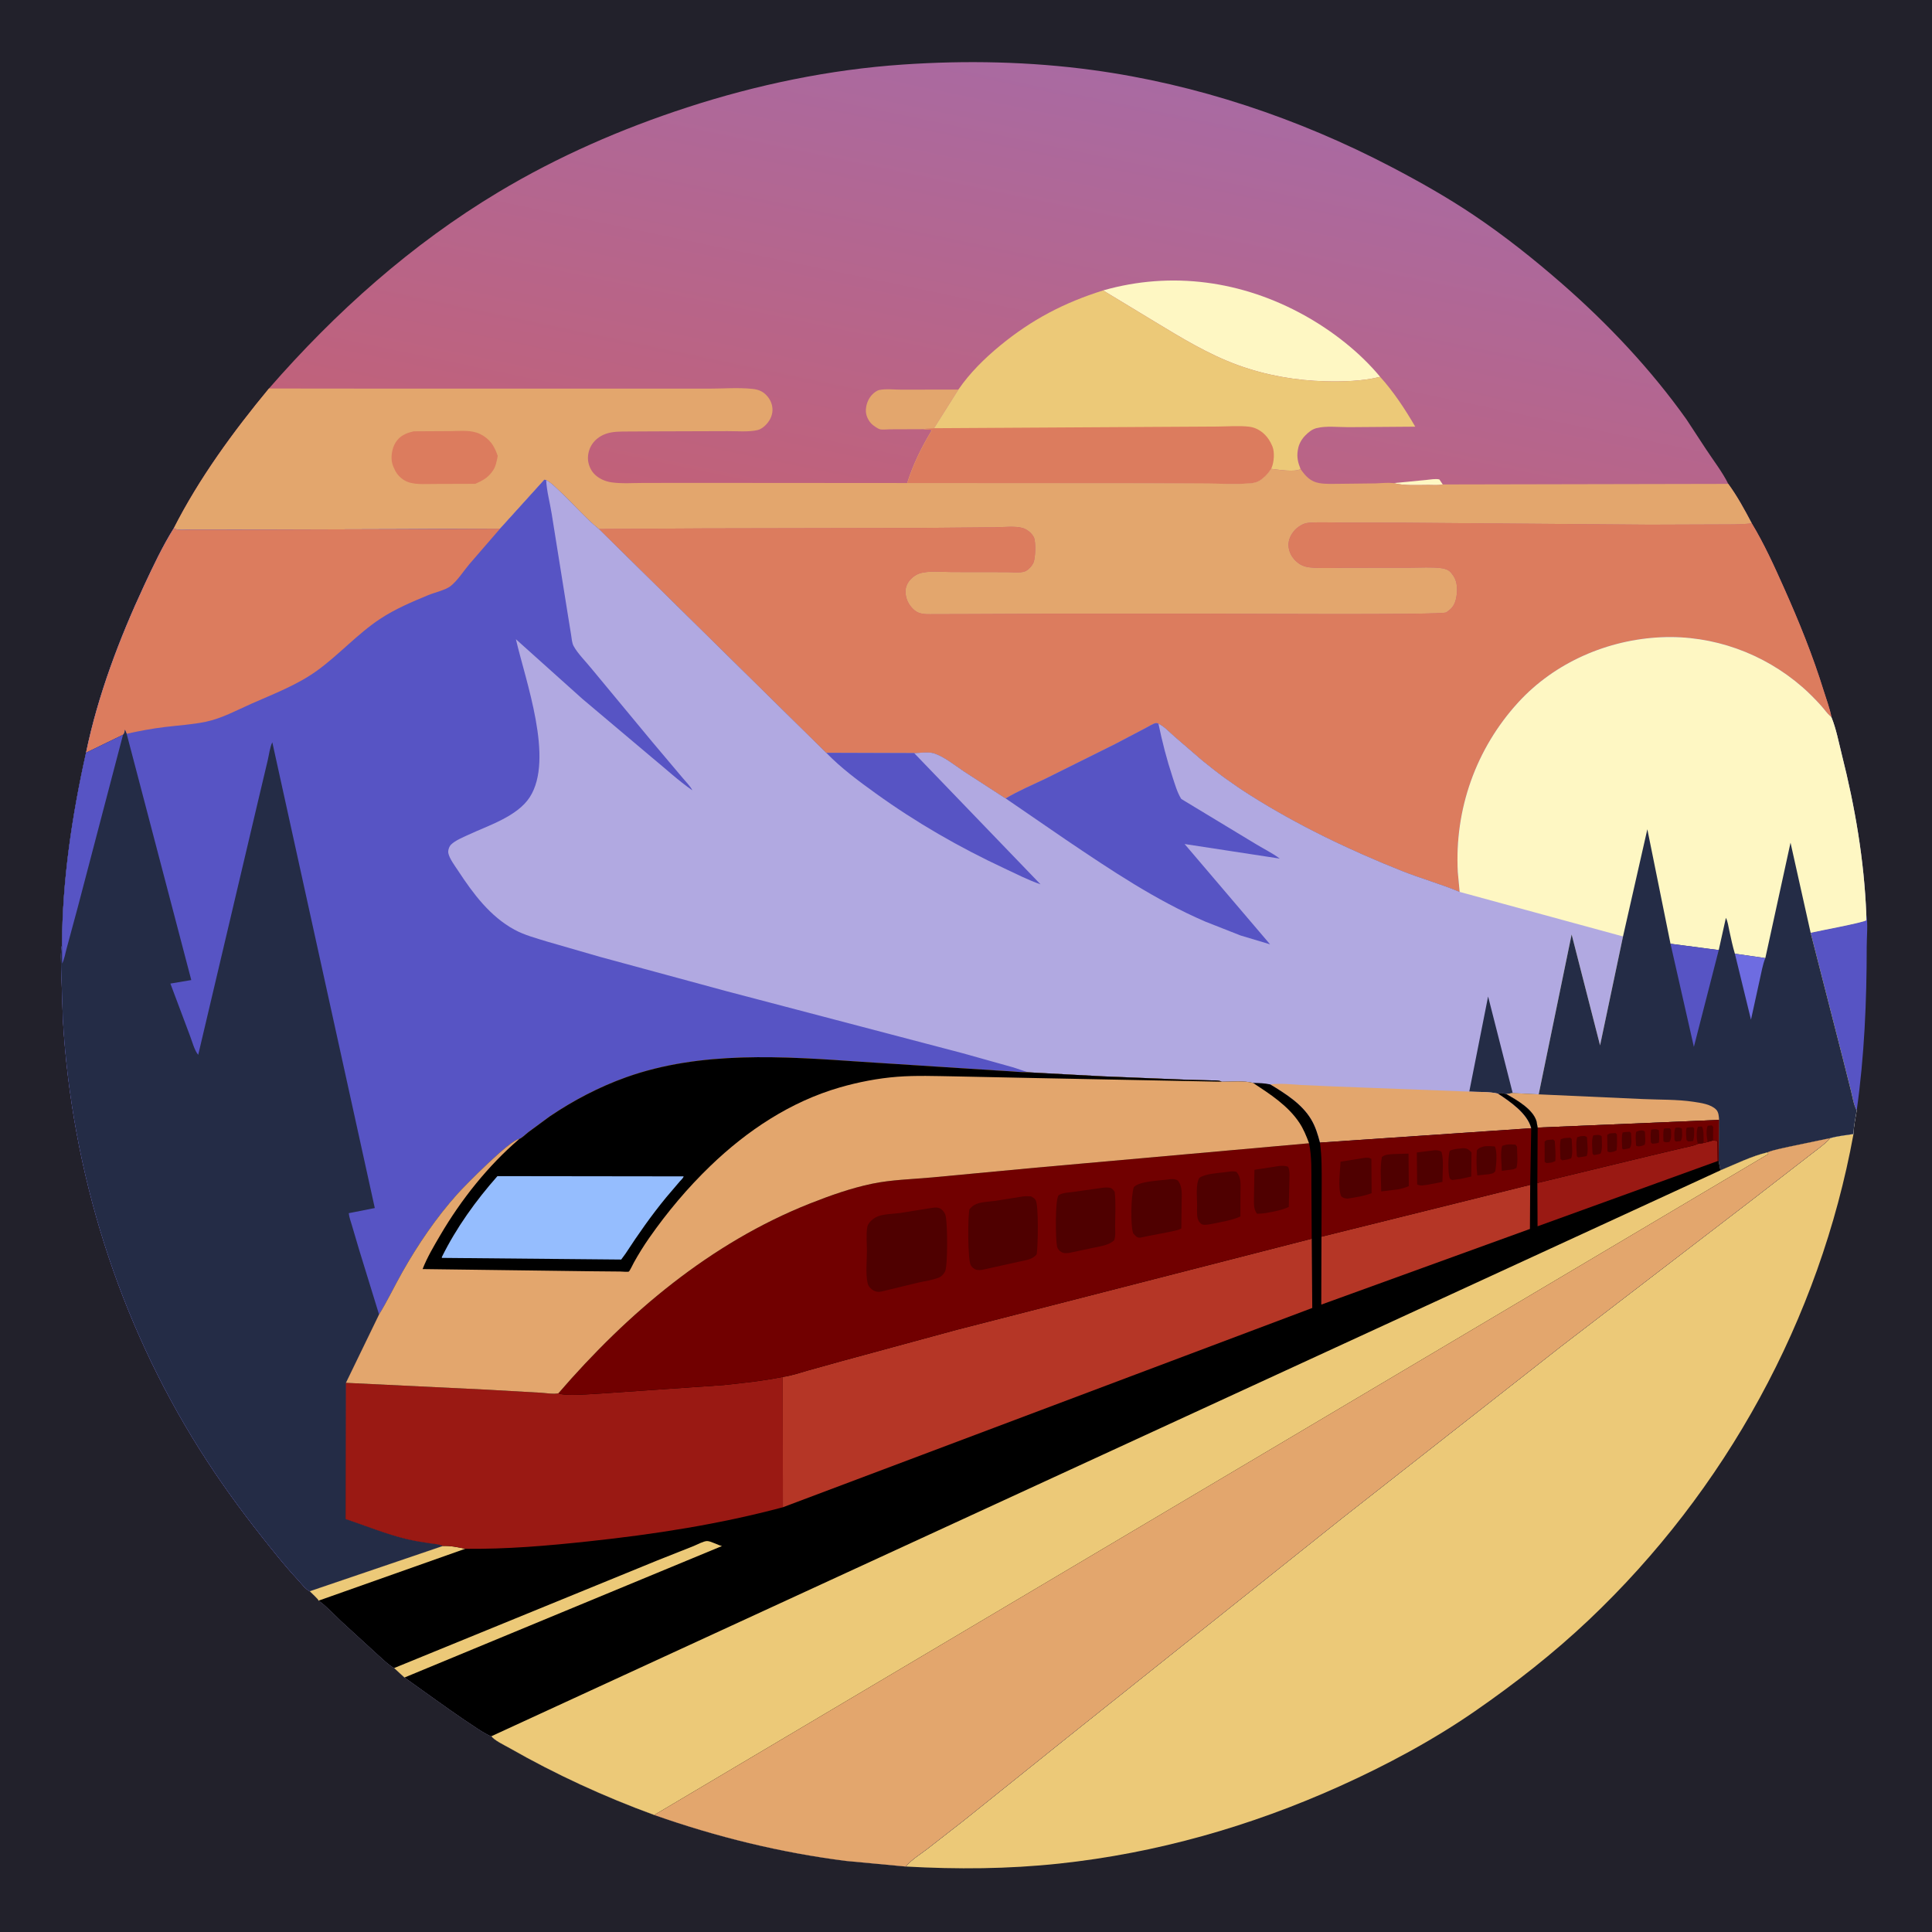 <svg version="1.1" xmlns="http://www.w3.org/2000/svg" style="display: block;" viewBox="0 0 2048 2048" width="1024" height="1024">
<defs>
	<linearGradient id="Gradient1" gradientUnits="userSpaceOnUse" x1="1031.51" y1="589.087" x2="1139.7" y2="69.65">
		<stop class="stop0" offset="0" stop-opacity="1" stop-color="rgb(193,97,121)"/>
		<stop class="stop1" offset="1" stop-opacity="1" stop-color="rgb(169,106,162)"/>
	</linearGradient>
</defs>
<path transform="translate(0,0)" fill="rgb(34,33,43)" d="M -0 -0 L 2048 0 L 2048 2048 L -0 2048 L -0 -0 z"/>
<path transform="translate(0,0)" fill="rgb(87,84,196)" d="M 1978.36 969.193 C 1980.28 979.549 1978.78 992.744 1978.79 1003.44 C 1978.82 1061.34 1976.3 1119.83 1968.17 1177.21 C 1965.02 1171.1 1963.84 1163.41 1962.21 1156.74 L 1953.51 1122.2 L 1919.34 988.759 C 1926.75 986.987 1975.76 977.911 1978.41 975.5 L 1978.36 969.193 z"/>
<path transform="translate(0,0)" fill="rgb(236,201,120)" d="M 1940.17 1206.45 C 1948.1 1204.22 1956.65 1203.36 1964.79 1202.09 C 1928.97 1398.45 1829.06 1580.12 1684.16 1717.24 C 1646.72 1752.68 1605.85 1784.65 1563.47 1813.96 C 1518.82 1844.85 1469.37 1871.31 1419.9 1893.57 C 1325.5 1936.04 1225.94 1964.44 1122.86 1975.47 C 1068.53 1981.28 1014.6 1981.65 960.083 1978.6 L 960.736 1977.97 C 966.762 1970.92 975.297 1965.82 982.67 1960.16 L 1021.5 1929.93 L 1130.43 1842.55 L 1421.94 1609.96 L 1654.13 1427.77 L 1856.61 1272.4 L 1916.37 1226.15 C 1924.34 1219.79 1933.22 1213.93 1940.17 1206.45 z"/>
<path transform="translate(0,0)" fill="url(#Gradient1)" d="M 285.092 411.833 C 355.639 330.881 436.093 258.964 528.41 203.613 C 591.407 165.842 658.549 136.608 728.303 113.878 C 802.131 89.821 879.466 73.713 957 68.426 C 1024.15 63.847 1091.87 65.202 1158.62 74.294 C 1268.56 89.27 1376.53 125.534 1474.74 176.891 C 1504.68 192.549 1533.99 209.087 1562.06 227.931 C 1594.77 249.897 1626.31 274.974 1655.98 300.905 C 1704.69 343.476 1750.14 391.706 1787.68 444.5 L 1808.38 476.078 C 1816.09 487.834 1825.86 500.391 1832.03 512.931 C 1841.45 525.762 1849.53 540.615 1856.93 554.714 C 1870.09 576.513 1880.65 599.834 1891.02 623.05 C 1906.89 658.571 1921.61 694.808 1933.11 732 C 1935.96 741.231 1939.67 750.823 1941.43 760.302 L 1940.06 759.113 C 1936.52 755.978 1933.78 751.83 1930.62 748.311 C 1924.38 741.361 1917.48 734.36 1910.43 728.23 C 1869.37 692.506 1815.86 673.184 1761.41 675.515 C 1704.45 677.954 1648.37 702.106 1609.62 744.366 C 1564.59 793.453 1541.78 857.876 1545.35 924.5 L 1547.32 945.457 C 1527.54 937.087 1506.41 931.264 1486.37 923.299 C 1431.05 901.316 1375.5 874.72 1325.17 842.845 C 1307.54 831.682 1290.93 819.637 1274.83 806.39 L 1245.12 780.805 C 1239.97 776.285 1234.15 769.94 1227.98 767.074 C 1227.11 766.883 1226.26 766.4 1225.38 766.5 C 1222.73 766.803 1217.27 770.276 1214.84 771.524 L 1182 788.763 L 1108.78 825.177 C 1094.68 831.982 1079.46 838.306 1066.08 846.388 L 1021.56 817.535 C 1012.31 811.279 1000.77 801.985 990.086 798.54 C 984.633 796.782 974.915 798.133 969.006 798.283 L 875.886 797.988 L 634.964 560.777 C 620.34 549.023 607.32 533.493 593.416 520.687 C 588.961 516.584 584.423 511.593 578.957 508.909 L 577.051 508.529 L 530.106 560.397 L 425.541 560.944 L 252.5 561.464 L 202.208 561.411 C 197.043 561.414 188.518 562.65 184.205 559.983 C 210.946 507.249 247.45 457.292 285.092 411.833 z"/>
<path transform="translate(0,0)" fill="rgb(254,247,195)" d="M 1477.34 512.088 L 1511.46 508.807 C 1515.81 508.425 1521.55 507.214 1525.8 508.218 L 1529.37 513.535 C 1524.75 514.635 1519.07 514.067 1514.32 514.072 C 1503.15 514.085 1488.09 515.069 1477.34 512.088 z"/>
<path transform="translate(0,0)" fill="rgb(227,166,109)" d="M 978.687 454.952 L 943.547 455.074 C 940.69 455.061 935.159 455.739 932.616 455.01 C 930.349 454.359 926.268 451.438 924.5 449.865 C 920.939 446.695 918.168 441.252 917.897 436.5 C 917.519 429.856 920.161 422.549 924.958 417.878 C 926.893 415.994 929.541 413.951 932.234 413.382 C 938.971 411.959 948.564 413.075 955.594 413.054 L 1015.95 412.958 L 990.109 453.92 C 986.332 454.165 982.387 454.169 978.687 454.952 z"/>
<path transform="translate(0,0)" fill="rgb(254,247,195)" d="M 1169.36 307.87 C 1241.94 287.099 1316.82 297.731 1382.61 334.227 C 1412.17 350.619 1441.39 373.297 1463 399.456 L 1461.42 399.843 C 1443.52 404.084 1423.54 404.618 1405.2 404.188 C 1373.73 403.45 1341.6 397.776 1312 386.951 C 1280.6 375.469 1252.46 358.193 1224 340.963 L 1169.36 307.87 z"/>
<path transform="translate(0,0)" fill="rgb(236,201,120)" d="M 1015.95 412.958 C 1027.94 395.397 1043.75 379.842 1060.12 366.379 C 1093.75 338.716 1128.05 320.839 1169.36 307.87 L 1224 340.963 C 1252.46 358.193 1280.6 375.469 1312 386.951 C 1341.6 397.776 1373.73 403.45 1405.2 404.188 C 1423.54 404.618 1443.52 404.084 1461.42 399.843 L 1463 399.456 C 1477.21 415.158 1489.6 433.98 1500.21 452.287 L 1429.59 452.825 C 1419.4 452.885 1405.35 451.227 1395.53 453.84 C 1390.8 455.098 1387.11 458.081 1383.74 461.522 C 1379.78 465.568 1376.96 470.419 1375.96 476 L 1375.69 477.483 C 1374.49 484.642 1375.97 490.531 1378.63 497.138 C 1372.84 500.87 1354.55 497.747 1347.43 496.982 C 1344.76 501.104 1342.39 504.091 1338.5 507.16 L 1337.51 507.96 C 1333.52 511.093 1329.54 512.072 1324.53 512.444 C 1310.09 513.516 1295.09 512.677 1280.6 512.598 L 1200.87 512.184 L 961.685 512.035 C 967.943 492.334 976.751 474.211 987.5 456.579 L 986.723 455.5 L 978.687 454.952 C 982.387 454.169 986.332 454.165 990.109 453.92 L 1015.95 412.958 z"/>
<path transform="translate(0,0)" fill="rgb(220,124,94)" d="M 990.109 453.92 L 1224.11 452.541 L 1290.17 452.163 C 1301.19 452.103 1313.32 451.048 1324.23 452.33 C 1330.4 453.055 1336.15 456.154 1340.55 460.5 C 1343.96 463.859 1346.38 467.632 1348.26 471.985 L 1348.8 473.179 C 1351.36 479.398 1350.54 489.721 1347.99 495.819 L 1347.43 496.982 C 1344.76 501.104 1342.39 504.091 1338.5 507.16 L 1337.51 507.96 C 1333.52 511.093 1329.54 512.072 1324.53 512.444 C 1310.09 513.516 1295.09 512.677 1280.6 512.598 L 1200.87 512.184 L 961.685 512.035 C 967.943 492.334 976.751 474.211 987.5 456.579 L 986.723 455.5 L 978.687 454.952 C 982.387 454.169 986.332 454.165 990.109 453.92 z"/>
<path transform="translate(0,0)" fill="rgb(227,166,109)" d="M 285.092 411.833 L 420.102 411.965 L 655.343 411.972 L 751.678 411.97 C 766.53 411.965 782.789 410.668 797.512 412.213 C 803.133 412.802 807.859 414.379 811.957 418.471 C 816.428 422.935 819.033 428.672 818.867 435.005 C 818.697 441.472 815.223 447.398 810.5 451.642 C 808.565 453.381 805.76 455.28 803.209 455.869 C 793.434 458.127 781.359 456.983 771.314 457.025 L 693.391 457.267 L 664.904 457.417 C 657.639 457.476 649.624 457.352 642.668 459.731 C 631.674 463.49 624.13 472.243 623.276 484.006 C 622.815 490.349 625.371 497.589 629.768 502.232 C 634.595 507.328 641.502 510.367 648.371 511.332 C 659.282 512.865 671.419 511.931 682.474 511.933 L 746.599 511.883 L 961.685 512.035 L 1200.87 512.184 L 1280.6 512.598 C 1295.09 512.677 1310.09 513.516 1324.53 512.444 C 1329.54 512.072 1333.52 511.093 1337.51 507.96 L 1338.5 507.16 C 1342.39 504.091 1344.76 501.104 1347.43 496.982 C 1354.55 497.747 1372.84 500.87 1378.63 497.138 C 1383.88 504.743 1389.06 510.504 1398.64 512.134 C 1405.95 513.377 1413.97 512.837 1421.38 512.841 L 1458.02 512.419 C 1464.39 512.191 1471 511.432 1477.34 512.088 C 1488.09 515.069 1503.15 514.085 1514.32 514.072 C 1519.07 514.067 1524.75 514.635 1529.37 513.535 L 1832.03 512.931 C 1841.45 525.762 1849.53 540.615 1856.93 554.714 C 1844.75 556.317 1831.71 555.788 1819.41 555.946 L 1748.54 556.195 L 1490.69 554.132 L 1423.43 553.985 C 1411.66 553.961 1399.36 553.259 1387.64 554.147 C 1383.72 554.444 1380.73 555.643 1377.5 557.808 L 1376.49 558.479 C 1371.46 561.926 1367.01 568.428 1366.09 574.5 C 1365.19 580.408 1367.04 586.677 1370.66 591.374 C 1375.3 597.391 1381.01 600.732 1388.61 601.474 C 1401.21 602.707 1414.54 601.883 1427.22 601.837 L 1495.92 601.76 C 1506.26 601.77 1517.49 600.956 1527.72 602.251 C 1531.48 602.728 1535.51 603.948 1537.94 606.869 C 1540.28 609.666 1541.99 611.989 1543.1 615.5 L 1543.43 616.478 C 1545.47 623.267 1544.55 635.286 1541.01 641.367 C 1539.15 644.549 1537.36 646.024 1534.5 648.134 L 1533.23 649.149 C 1528.14 652.107 1309.92 650.536 1280.99 650.574 L 1107.18 650.621 L 1018.76 650.999 L 990.389 651.043 C 984.917 651.043 978.911 651.507 973.71 649.47 C 968.356 647.373 963.519 641.283 961.536 636.014 C 959.617 630.915 959.092 624.85 961.407 619.782 C 963.777 614.593 969.087 609.802 974.5 607.971 C 984.212 604.686 998.65 606.374 1009.05 606.386 L 1067.34 606.468 C 1072.6 606.469 1081.59 607.558 1086.35 605.724 C 1089.96 604.334 1093.81 600.098 1095.41 596.661 C 1097.73 591.68 1098.13 574.648 1096.06 569.871 C 1094.11 565.371 1088.62 560.966 1083.92 559.661 C 1075.8 557.41 1063.41 558.929 1054.88 558.941 L 972.633 559.689 L 745.87 560.132 L 634.964 560.777 C 620.34 549.023 607.32 533.493 593.416 520.687 C 588.961 516.584 584.423 511.593 578.957 508.909 L 577.051 508.529 L 530.106 560.397 L 425.541 560.944 L 252.5 561.464 L 202.208 561.411 C 197.043 561.414 188.518 562.65 184.205 559.983 C 210.946 507.249 247.45 457.292 285.092 411.833 z"/>
<path transform="translate(0,0)" fill="rgb(220,124,94)" d="M 438.644 457.209 L 477.246 456.992 C 487.724 456.975 499.342 455.385 508.982 460.122 C 519.325 465.205 524.103 472.739 527.613 483.328 C 526.573 488.859 525.557 494.763 522.15 499.4 L 521.5 500.26 C 516.708 506.846 511.039 509.665 503.792 512.876 L 461.09 513.014 C 452.435 512.976 442.203 513.892 433.857 511.439 C 427.878 509.682 422.07 504.907 419.181 499.392 L 418.651 498.33 C 417.515 496.097 416.519 493.855 415.849 491.43 C 414.006 484.762 415.525 475.44 419.082 469.5 C 423.658 461.858 430.354 459.136 438.644 457.209 z"/>
<path transform="translate(0,0)" fill="rgb(220,124,94)" d="M 1856.93 554.714 C 1870.09 576.513 1880.65 599.834 1891.02 623.05 C 1906.89 658.571 1921.61 694.808 1933.11 732 C 1935.96 741.231 1939.67 750.823 1941.43 760.302 L 1940.06 759.113 C 1936.52 755.978 1933.78 751.83 1930.62 748.311 C 1924.38 741.361 1917.48 734.36 1910.43 728.23 C 1869.37 692.506 1815.86 673.184 1761.41 675.515 C 1704.45 677.954 1648.37 702.106 1609.62 744.366 C 1564.59 793.453 1541.78 857.876 1545.35 924.5 L 1547.32 945.457 C 1527.54 937.087 1506.41 931.264 1486.37 923.299 C 1431.05 901.316 1375.5 874.72 1325.17 842.845 C 1307.54 831.682 1290.93 819.637 1274.83 806.39 L 1245.12 780.805 C 1239.97 776.285 1234.15 769.94 1227.98 767.074 C 1227.11 766.883 1226.26 766.4 1225.38 766.5 C 1222.73 766.803 1217.27 770.276 1214.84 771.524 L 1182 788.763 L 1108.78 825.177 C 1094.68 831.982 1079.46 838.306 1066.08 846.388 L 1021.56 817.535 C 1012.31 811.279 1000.77 801.985 990.086 798.54 C 984.633 796.782 974.915 798.133 969.006 798.283 L 875.886 797.988 L 634.964 560.777 L 745.87 560.132 L 972.633 559.689 L 1054.88 558.941 C 1063.41 558.929 1075.8 557.41 1083.92 559.661 C 1088.62 560.966 1094.11 565.371 1096.06 569.871 C 1098.13 574.648 1097.73 591.68 1095.41 596.661 C 1093.81 600.098 1089.96 604.334 1086.35 605.724 C 1081.59 607.558 1072.6 606.469 1067.34 606.468 L 1009.05 606.386 C 998.65 606.374 984.212 604.686 974.5 607.971 C 969.087 609.802 963.777 614.593 961.407 619.782 C 959.092 624.85 959.617 630.915 961.536 636.014 C 963.519 641.283 968.356 647.373 973.71 649.47 C 978.911 651.507 984.917 651.043 990.389 651.043 L 1018.76 650.999 L 1107.18 650.621 L 1280.99 650.574 C 1309.92 650.536 1528.14 652.107 1533.23 649.149 L 1534.5 648.134 C 1537.36 646.024 1539.15 644.549 1541.01 641.367 C 1544.55 635.286 1545.47 623.267 1543.43 616.478 L 1543.1 615.5 C 1541.99 611.989 1540.28 609.666 1537.94 606.869 C 1535.51 603.948 1531.48 602.728 1527.72 602.251 C 1517.49 600.956 1506.26 601.77 1495.92 601.76 L 1427.22 601.837 C 1414.54 601.883 1401.21 602.707 1388.61 601.474 C 1381.01 600.732 1375.3 597.391 1370.66 591.374 C 1367.04 586.677 1365.19 580.408 1366.09 574.5 C 1367.01 568.428 1371.46 561.926 1376.49 558.479 L 1377.5 557.808 C 1380.73 555.643 1383.72 554.444 1387.64 554.147 C 1399.36 553.259 1411.66 553.961 1423.43 553.985 L 1490.69 554.132 L 1748.54 556.195 L 1819.41 555.946 C 1831.71 555.788 1844.75 556.317 1856.93 554.714 z"/>
<path transform="translate(0,0)" fill="rgb(177,169,225)" d="M 530.106 560.397 L 577.051 508.529 L 578.957 508.909 C 584.423 511.593 588.961 516.584 593.416 520.687 C 607.32 533.493 620.34 549.023 634.964 560.777 L 875.886 797.988 L 969.006 798.283 C 974.915 798.133 984.633 796.782 990.086 798.54 C 1000.77 801.985 1012.31 811.279 1021.56 817.535 L 1066.08 846.388 C 1079.46 838.306 1094.68 831.982 1108.78 825.177 L 1182 788.763 L 1214.84 771.524 C 1217.27 770.276 1222.73 766.803 1225.38 766.5 C 1226.26 766.4 1227.11 766.883 1227.98 767.074 C 1234.15 769.94 1239.97 776.285 1245.12 780.805 L 1274.83 806.39 C 1290.93 819.637 1307.54 831.682 1325.17 842.845 C 1375.5 874.72 1431.05 901.316 1486.37 923.299 C 1506.41 931.264 1527.54 937.087 1547.32 945.457 L 1545.35 924.5 C 1541.78 857.876 1564.59 793.453 1609.62 744.366 C 1648.37 702.106 1704.45 677.954 1761.41 675.515 C 1815.86 673.184 1869.37 692.506 1910.43 728.23 C 1917.48 734.36 1924.38 741.361 1930.62 748.311 C 1933.78 751.83 1936.52 755.978 1940.06 759.113 L 1941.43 760.302 C 1946.51 772.762 1949.1 786.845 1952.39 799.917 C 1966.46 855.69 1976.04 911.663 1978.36 969.193 L 1978.41 975.5 C 1975.76 977.911 1926.75 986.987 1919.34 988.759 L 1953.51 1122.2 L 1962.21 1156.74 C 1963.84 1163.41 1965.02 1171.1 1968.17 1177.21 C 1966.9 1185.26 1964.93 1193.94 1964.79 1202.09 C 1956.65 1203.36 1948.1 1204.22 1940.17 1206.45 C 1933.22 1213.93 1924.34 1219.79 1916.37 1226.15 L 1856.61 1272.4 L 1654.13 1427.77 L 1421.94 1609.96 L 1130.43 1842.55 L 1021.5 1929.93 L 982.67 1960.16 C 975.297 1965.82 966.762 1970.92 960.736 1977.97 L 960.083 1978.6 L 896.984 1972.69 C 827.599 1963.94 759.464 1947.21 693.556 1923.96 C 640.543 1904.63 589.178 1880.99 540.161 1853.02 C 535.585 1850.4 523.347 1844.62 521.015 1840.41 C 515.224 1841.41 440.175 1786.04 428.768 1778.24 L 417.807 1768.2 C 411.862 1765.04 406.146 1759.15 401.026 1754.68 L 361.429 1718.4 C 353.676 1711.04 346.443 1703.04 337.763 1696.75 C 337.57 1695.25 329.887 1688.37 328.354 1686.79 C 323.749 1684.6 319.065 1678.16 315.513 1674.36 C 301.972 1659.87 289.742 1644.32 277.43 1628.79 C 254.015 1599.25 232.211 1568.99 212.073 1537.11 C 125.781 1400.49 76.08 1242.27 66.68 1081.09 L 64.854 1027.21 C 64.794 1018.89 63.928 1009.55 65.76 1001.44 C 66.057 933.459 76.387 864.193 91.217 797.915 C 103.712 737.186 126.66 676.737 152.811 620.605 C 162.299 600.24 172.297 579.045 184.205 559.983 C 188.518 562.65 197.043 561.414 202.208 561.411 L 252.5 561.464 L 425.541 560.944 L 530.106 560.397 z"/>
<path transform="translate(0,0)" fill="rgb(36,44,70)" d="M 1557.49 1157.14 L 1577.45 1056.31 L 1603.53 1158.73 L 1596.82 1159.74 C 1593.17 1159.16 1591.57 1157.84 1588.02 1159.29 C 1578.59 1157.04 1567.26 1157.69 1557.49 1157.14 z"/>
<path transform="translate(0,0)" fill="rgb(87,84,196)" d="M 875.886 797.988 L 969.006 798.283 L 1102.98 937.4 C 1089.93 932.934 1077.45 926.5 1064.97 920.661 C 1016.69 898.082 971.323 872.034 928.052 840.838 C 909.692 827.601 891.678 814.302 875.886 797.988 z"/>
<path transform="translate(0,0)" fill="rgb(227,166,109)" d="M 1346.6 1149.56 C 1357.33 1148.14 1368.82 1149.45 1379.62 1150.15 L 1414.5 1151.71 L 1557.49 1157.14 C 1567.26 1157.69 1578.59 1157.04 1588.02 1159.29 C 1600.92 1167.92 1618.94 1179.98 1623.16 1195.93 L 1399.21 1211.2 C 1396.93 1202.57 1394.44 1194.22 1389.8 1186.5 C 1379.92 1170.03 1362.57 1159.29 1346.6 1149.56 z"/>
<path transform="translate(0,0)" fill="rgb(87,84,196)" d="M 1066.08 846.388 C 1079.46 838.306 1094.68 831.982 1108.78 825.177 L 1182 788.763 L 1214.84 771.524 C 1217.27 770.276 1222.73 766.803 1225.38 766.5 C 1226.26 766.4 1227.11 766.883 1227.98 767.074 C 1231.98 786.311 1236.82 805.174 1242.99 823.836 C 1245.54 831.536 1247.88 840.013 1252.19 846.931 L 1329.83 893.894 C 1338.59 899.357 1348.39 903.984 1356.61 910.145 L 1255.74 894.705 L 1346.31 1001.02 L 1315.13 991.679 L 1277.75 976.97 C 1224.99 954.229 1177.68 922.385 1130.25 890.401 L 1066.08 846.388 z"/>
<path transform="translate(0,0)" fill="rgb(254,247,195)" d="M 1547.32 945.457 L 1545.35 924.5 C 1541.78 857.876 1564.59 793.453 1609.62 744.366 C 1648.37 702.106 1704.45 677.954 1761.41 675.515 C 1815.86 673.184 1869.37 692.506 1910.43 728.23 C 1917.48 734.36 1924.38 741.361 1930.62 748.311 C 1933.78 751.83 1936.52 755.978 1940.06 759.113 L 1941.43 760.302 C 1946.51 772.762 1949.1 786.845 1952.39 799.917 C 1966.46 855.69 1976.04 911.663 1978.36 969.193 L 1978.41 975.5 C 1975.76 977.911 1926.75 986.987 1919.34 988.759 L 1953.51 1122.2 L 1962.21 1156.74 C 1963.84 1163.41 1965.02 1171.1 1968.17 1177.21 C 1966.9 1185.26 1964.93 1193.94 1964.79 1202.09 C 1956.65 1203.36 1948.1 1204.22 1940.17 1206.45 L 1896 1215.67 C 1888.8 1217.36 1880.7 1218.72 1873.84 1221.44 C 1855.95 1225.78 1840.62 1233.69 1823.72 1240.59 L 1821.8 1230.79 L 1822.27 1187.16 L 1629.98 1195.3 L 1628.73 1188.5 C 1624.84 1175.59 1607.77 1166.11 1596.82 1159.74 L 1603.53 1158.73 L 1631.08 1160.06 L 1666 990.544 L 1696.14 1108.13 L 1720.47 992.665 L 1547.32 945.457 z"/>
<path transform="translate(0,0)" fill="rgb(36,44,70)" d="M 1720.47 992.665 L 1746.25 879.056 L 1770.8 1000.41 L 1821.93 1007.11 L 1829.52 972.956 C 1831.6 976.988 1832.1 981.817 1833.08 986.229 C 1834.9 994.474 1836.58 1002.86 1839.04 1010.94 L 1871.33 1015.62 L 1898.03 893.282 L 1919.34 988.759 L 1953.51 1122.2 L 1962.21 1156.74 C 1963.84 1163.41 1965.02 1171.1 1968.17 1177.21 C 1966.9 1185.26 1964.93 1193.94 1964.79 1202.09 C 1956.65 1203.36 1948.1 1204.22 1940.17 1206.45 L 1896 1215.67 C 1888.8 1217.36 1880.7 1218.72 1873.84 1221.44 C 1855.95 1225.78 1840.62 1233.69 1823.72 1240.59 L 1821.8 1230.79 L 1822.27 1187.16 L 1629.98 1195.3 L 1628.73 1188.5 C 1624.84 1175.59 1607.77 1166.11 1596.82 1159.74 L 1603.53 1158.73 L 1631.08 1160.06 L 1666 990.544 L 1696.14 1108.13 L 1720.47 992.665 z"/>
<path transform="translate(0,0)" fill="rgb(110,108,225)" d="M 1839.04 1010.94 L 1871.33 1015.62 C 1868.42 1022.61 1867.21 1030.91 1865.46 1038.28 L 1856.11 1080.92 L 1839.04 1010.94 z"/>
<path transform="translate(0,0)" fill="rgb(87,84,196)" d="M 1770.8 1000.41 L 1821.93 1007.11 L 1795.58 1109.72 L 1770.8 1000.41 z"/>
<path transform="translate(0,0)" fill="rgb(227,166,109)" d="M 1603.53 1158.73 L 1631.08 1160.06 L 1741.27 1165.03 C 1758.94 1165.84 1777.98 1165.32 1795.44 1167.97 C 1803 1169.12 1813.79 1170.53 1819.29 1176.32 C 1821.85 1179.01 1822.13 1183.63 1822.27 1187.16 L 1629.98 1195.3 L 1628.73 1188.5 C 1624.84 1175.59 1607.77 1166.11 1596.82 1159.74 L 1603.53 1158.73 z"/>
<path transform="translate(0,0)" fill="rgb(87,84,196)" d="M 530.106 560.397 L 577.051 508.529 L 578.957 508.909 C 579.528 520.773 582.987 532.976 584.831 544.768 L 601.596 649.467 L 605.384 672.886 C 605.982 676.59 606.242 681.451 608.016 684.75 C 612.331 692.776 621.264 701.585 627.078 708.824 L 691.313 786.318 L 723.519 824.5 C 726.652 828.333 731.879 833.43 733.911 837.766 C 719.135 827.525 705.246 814.617 691.297 803.19 L 617.247 740.746 L 546.885 677.607 C 556.958 721.427 587.731 804.612 561.537 845.089 C 548.252 865.617 517.322 875.135 496.21 885.043 C 490.425 887.758 482.746 890.811 478.15 895.295 C 476.053 897.34 474.641 901.641 475.288 904.546 C 476.604 910.454 482.318 917.98 485.664 923.081 C 501.522 947.262 519.433 971.392 545.312 985.485 C 556.009 991.31 568.409 994.532 580 998.119 L 636.611 1014.47 L 770.142 1050.71 L 1020.61 1116.5 L 1073.32 1131.26 C 1079.05 1132.92 1084.62 1135.24 1090.37 1136.72 C 1080.69 1136.71 1071.22 1135.45 1061.58 1135.08 L 912.984 1125.53 C 830.404 1119.81 742.89 1113.63 663.536 1142.02 C 635.375 1152.09 607.566 1166.61 582.834 1183.39 L 559.943 1200.22 C 557.408 1202.18 553.353 1206.3 550.466 1207.36 C 540.959 1207.93 492.506 1257.11 484.714 1265.82 C 462.421 1290.75 442.869 1319.49 426.437 1348.59 C 418.119 1363.31 410.666 1379.08 401.813 1393.41 L 366.687 1465.86 L 366.345 1610.29 C 388.242 1617.51 409.062 1626.28 431.629 1631.64 C 439.618 1633.54 447.881 1634.81 456 1636.02 C 460.39 1636.68 465.478 1636.76 469.461 1638.81 L 328.354 1686.79 C 323.749 1684.6 319.065 1678.16 315.513 1674.36 C 301.972 1659.87 289.742 1644.32 277.43 1628.79 C 254.015 1599.25 232.211 1568.99 212.073 1537.11 C 125.781 1400.49 76.08 1242.27 66.68 1081.09 L 64.854 1027.21 C 64.794 1018.89 63.928 1009.55 65.76 1001.44 C 66.057 933.459 76.387 864.193 91.217 797.915 C 103.712 737.186 126.66 676.737 152.811 620.605 C 162.299 600.24 172.297 579.045 184.205 559.983 C 188.518 562.65 197.043 561.414 202.208 561.411 L 252.5 561.464 L 425.541 560.944 L 530.106 560.397 z"/>
<path transform="translate(0,0)" fill="rgb(220,124,94)" d="M 184.205 559.983 C 188.518 562.65 197.043 561.414 202.208 561.411 L 252.5 561.464 L 425.541 560.944 L 530.106 560.397 L 497.503 598.055 C 491.549 605.156 484.759 615.764 477.546 621.354 C 472.157 625.531 460.698 628.072 453.971 630.851 C 436.29 638.154 418.769 645.578 402.751 656.182 C 378.9 671.972 359.34 694.099 336.052 710.927 C 314.955 726.172 290.368 735.397 266.732 745.871 C 250.968 752.857 235.214 761.512 218.25 765.08 C 203.876 768.102 189.176 768.909 174.626 770.683 C 161.001 772.345 147.649 774.853 134.258 777.83 L 132.474 773.5 C 132.003 775.634 132.075 777.371 130.42 778.873 L 91.217 797.915 C 103.712 737.186 126.66 676.737 152.811 620.605 C 162.299 600.24 172.297 579.045 184.205 559.983 z"/>
<path transform="translate(0,0)" fill="rgb(36,44,70)" d="M 130.42 778.873 C 132.075 777.371 132.003 775.634 132.474 773.5 L 134.258 777.83 L 202.764 1038.9 L 180.621 1042.63 L 201.329 1097.8 C 203.515 1103.44 206.217 1113.81 210.123 1118.14 L 273.446 849.587 L 283.782 806 C 285.197 800.102 286.043 792.244 288.663 786.851 L 397.295 1280.57 L 369.707 1286.02 C 370.148 1290.47 371.896 1294.96 373.147 1299.26 L 380.656 1324.7 L 401.813 1393.41 L 366.687 1465.86 L 366.345 1610.29 C 388.242 1617.51 409.062 1626.28 431.629 1631.64 C 439.618 1633.54 447.881 1634.81 456 1636.02 C 460.39 1636.68 465.478 1636.76 469.461 1638.81 L 328.354 1686.79 C 323.749 1684.6 319.065 1678.16 315.513 1674.36 C 301.972 1659.87 289.742 1644.32 277.43 1628.79 C 254.015 1599.25 232.211 1568.99 212.073 1537.11 C 125.781 1400.49 76.08 1242.27 66.68 1081.09 L 64.854 1027.21 C 64.794 1018.89 63.928 1009.55 65.76 1001.44 C 66.057 933.459 76.387 864.193 91.217 797.915 L 130.42 778.873 z"/>
<path transform="translate(0,0)" fill="rgb(87,84,196)" d="M 91.217 797.915 L 130.42 778.873 L 82.341 962.084 L 70.804 1004.78 C 69.239 1010.29 68.385 1016.38 65.865 1021.49 L 65.76 1001.44 C 66.057 933.459 76.387 864.193 91.217 797.915 z"/>
<path transform="translate(0,0)" fill="rgb(0,0,0)" d="M 550.466 1207.36 C 553.353 1206.3 557.408 1202.18 559.943 1200.22 L 582.834 1183.39 C 607.566 1166.61 635.375 1152.09 663.536 1142.02 C 742.89 1113.63 830.404 1119.81 912.984 1125.53 L 1061.58 1135.08 C 1071.22 1135.45 1080.69 1136.71 1090.37 1136.72 L 1169 1140.96 L 1258.1 1144.58 L 1283.9 1145.23 C 1287.63 1145.33 1291.68 1144.81 1295.04 1146.66 C 1305.2 1146.72 1318.6 1145.34 1328.28 1147.92 C 1334.47 1148.07 1340.53 1148.18 1346.6 1149.56 C 1362.57 1159.29 1379.92 1170.03 1389.8 1186.5 C 1394.44 1194.22 1396.93 1202.57 1399.21 1211.2 L 1623.16 1195.93 C 1618.94 1179.98 1600.92 1167.92 1588.02 1159.29 C 1591.57 1157.84 1593.17 1159.16 1596.82 1159.74 C 1607.77 1166.11 1624.84 1175.59 1628.73 1188.5 L 1629.98 1195.3 L 1822.27 1187.16 L 1821.8 1230.79 L 1823.72 1240.59 C 1840.62 1233.69 1855.95 1225.78 1873.84 1221.44 C 1880.7 1218.72 1888.8 1217.36 1896 1215.67 L 1940.17 1206.45 C 1933.22 1213.93 1924.34 1219.79 1916.37 1226.15 L 1856.61 1272.4 L 1654.13 1427.77 L 1421.94 1609.96 L 1130.43 1842.55 L 1021.5 1929.93 L 982.67 1960.16 C 975.297 1965.82 966.762 1970.92 960.736 1977.97 L 960.083 1978.6 L 896.984 1972.69 C 827.599 1963.94 759.464 1947.21 693.556 1923.96 C 640.543 1904.63 589.178 1880.99 540.161 1853.02 C 535.585 1850.4 523.347 1844.62 521.015 1840.41 C 515.224 1841.41 440.175 1786.04 428.768 1778.24 L 417.807 1768.2 C 411.862 1765.04 406.146 1759.15 401.026 1754.68 L 361.429 1718.4 C 353.676 1711.04 346.443 1703.04 337.763 1696.75 C 337.57 1695.25 329.887 1688.37 328.354 1686.79 L 469.461 1638.81 C 465.478 1636.76 460.39 1636.68 456 1636.02 C 447.881 1634.81 439.618 1633.54 431.629 1631.64 C 409.062 1626.28 388.242 1617.51 366.345 1610.29 L 366.687 1465.86 L 401.813 1393.41 C 410.666 1379.08 418.119 1363.31 426.437 1348.59 C 442.869 1319.49 462.421 1290.75 484.714 1265.82 C 492.506 1257.11 540.959 1207.93 550.466 1207.36 z"/>
<path transform="translate(0,0)" fill="rgb(236,201,120)" d="M 469.461 1638.81 C 477.293 1638.42 485.507 1640.1 493.139 1641.77 L 337.763 1696.75 C 337.57 1695.25 329.887 1688.37 328.354 1686.79 L 469.461 1638.81 z"/>
<path transform="translate(0,0)" fill="rgb(236,201,120)" d="M 417.807 1768.2 L 696.363 1654.3 L 735.478 1638.78 C 739.037 1637.34 745.661 1633.68 749.414 1633.59 C 753.35 1633.49 760.83 1637.87 765.332 1638.86 L 428.768 1778.24 L 417.807 1768.2 z"/>
<path transform="translate(0,0)" fill="rgb(154,25,19)" d="M 1815.89 1208.91 L 1820.55 1209.5 L 1820.87 1230.75 L 1629.88 1299.92 L 1629.66 1254.02 L 1748.33 1225.32 L 1782.58 1217.2 C 1788.38 1215.81 1794.49 1214.94 1799.97 1212.52 L 1805.94 1211.57 L 1810.22 1210.48 L 1815.89 1208.91 z"/>
<path transform="translate(0,0)" fill="rgb(113,0,0)" d="M 1629.98 1195.3 L 1822.27 1187.16 L 1821.8 1230.79 L 1820.87 1230.75 L 1820.55 1209.5 L 1815.89 1208.91 L 1810.22 1210.48 L 1805.94 1211.57 L 1799.97 1212.52 C 1794.49 1214.94 1788.38 1215.81 1782.58 1217.2 L 1748.33 1225.32 L 1629.66 1254.02 L 1629.98 1195.3 z"/>
<path transform="translate(0,0)" fill="rgb(79,0,0)" d="M 1810.22 1210.48 C 1809.21 1206.02 1808.1 1197.39 1810.31 1193.35 L 1814.5 1192.97 L 1816.03 1194.5 L 1815.89 1208.91 L 1810.22 1210.48 z"/>
<path transform="translate(0,0)" fill="rgb(79,0,0)" d="M 1776.05 1195.5 C 1779.13 1195.28 1780.33 1194.68 1782.9 1196.5 C 1782.98 1201.04 1783.92 1205.54 1781.61 1209.5 L 1776.5 1210.12 L 1775.03 1208.5 C 1774.97 1204.32 1774.34 1199.37 1776.05 1195.5 z"/>
<path transform="translate(0,0)" fill="rgb(79,0,0)" d="M 1799.97 1212.52 L 1799.19 1210.31 C 1798.37 1206.67 1798.07 1197.28 1800.05 1194.31 L 1804 1194.17 C 1806.37 1196.46 1805.75 1207.62 1805.94 1211.57 L 1799.97 1212.52 z"/>
<path transform="translate(0,0)" fill="rgb(79,0,0)" d="M 1763.69 1196.5 C 1765.8 1195.93 1767.83 1196.03 1770 1196 L 1771.34 1197.5 C 1771.34 1202.15 1772.28 1206.59 1769.65 1210.5 C 1766.88 1210.77 1765.73 1211.43 1763.3 1209.84 C 1763.19 1205.36 1762.9 1200.93 1763.69 1196.5 z"/>
<path transform="translate(0,0)" fill="rgb(79,0,0)" d="M 1787.84 1195.5 C 1789.93 1194.91 1792.33 1194.96 1794.5 1194.8 L 1795.84 1196 C 1795.82 1200.49 1796.19 1205.2 1794.76 1209.5 C 1793.07 1209.84 1791.22 1209.87 1789.5 1210.03 L 1787.72 1208.5 C 1787.45 1204.18 1786.81 1199.75 1787.84 1195.5 z"/>
<path transform="translate(0,0)" fill="rgb(79,0,0)" d="M 1750.32 1197.5 L 1750.96 1197.35 C 1754.09 1196.91 1755.86 1196.44 1758.5 1198.18 C 1758.8 1202.59 1759.13 1206.7 1758.5 1211.11 C 1756.33 1212.2 1753.89 1212.15 1751.5 1212.39 L 1750.03 1211 C 1749.74 1206.33 1749.48 1202.15 1750.32 1197.5 z"/>
<path transform="translate(0,0)" fill="rgb(79,0,0)" d="M 1737.71 1198.5 C 1740.6 1198.24 1741.14 1197.95 1743.61 1199.37 C 1743.78 1203.7 1744.67 1209.22 1743.5 1213.38 L 1740.5 1214.67 C 1738.1 1215.12 1736.63 1215.67 1734.35 1214.5 C 1734.16 1209.83 1733.32 1204.22 1734.5 1199.69 L 1737.71 1198.5 z"/>
<path transform="translate(0,0)" fill="rgb(79,0,0)" d="M 1720.01 1200.5 C 1722.32 1199.85 1725.09 1199.92 1727.5 1199.73 L 1728.9 1201 C 1729.02 1206.02 1730.56 1213.27 1727.5 1217.22 L 1721 1218.46 L 1719.6 1217.5 C 1719.43 1212.03 1718.59 1205.8 1720.01 1200.5 z"/>
<path transform="translate(0,0)" fill="rgb(79,0,0)" d="M 1706.26 1201.5 L 1712.5 1201.01 L 1714.01 1202.5 C 1714.04 1208.11 1714.41 1213.94 1713.64 1219.5 L 1710.5 1220.82 C 1707.63 1221.3 1706.51 1222.03 1703.96 1220.5 L 1703.72 1203.01 L 1706.26 1201.5 z"/>
<path transform="translate(0,0)" fill="rgb(79,0,0)" d="M 1688.98 1203.5 C 1692.56 1203.24 1695.02 1202.19 1697.86 1204.5 C 1697.89 1209.11 1699.02 1219.39 1696.5 1222.95 C 1694.29 1223.8 1691.83 1224.02 1689.5 1224.41 L 1688.16 1223 C 1688.03 1217.61 1686.74 1208.3 1688.98 1203.5 z"/>
<path transform="translate(0,0)" fill="rgb(79,0,0)" d="M 1675.29 1204.5 C 1678.36 1204.29 1679.77 1203.59 1682.27 1205.5 C 1682.41 1210.29 1683.98 1221.62 1681.83 1225.5 L 1677.5 1226.3 L 1673 1226.88 L 1671.5 1225.63 C 1671.4 1219.81 1670.15 1210.89 1671.92 1205.5 L 1675.29 1204.5 z"/>
<path transform="translate(0,0)" fill="rgb(79,0,0)" d="M 1657.9 1206.5 L 1664.5 1205.96 L 1666.07 1207.5 C 1666.16 1213.07 1667.53 1222.95 1665.5 1227.91 L 1661.5 1229.11 L 1656 1229.98 L 1654.16 1228.5 C 1654.06 1222.06 1653.01 1213.78 1654.5 1207.6 L 1657.9 1206.5 z"/>
<path transform="translate(0,0)" fill="rgb(79,0,0)" d="M 1639.62 1208.5 L 1646.5 1207.95 L 1648.12 1209.5 C 1648.53 1216.54 1649.29 1223.76 1648.71 1230.78 L 1645.5 1232.11 C 1644 1232.46 1644.6 1232.37 1643.03 1232.54 C 1640.29 1232.84 1639.57 1233.4 1637.4 1231.67 L 1637.32 1210.13 L 1639.62 1208.5 z"/>
<path transform="translate(0,0)" fill="rgb(181,54,38)" d="M 1400.8 1310.95 L 1622.08 1255.99 L 1621.8 1302.74 L 1400.61 1382.94 L 1400.8 1310.95 z"/>
<path transform="translate(0,0)" fill="rgb(113,0,0)" d="M 1623.16 1195.93 L 1622.08 1255.99 L 1400.8 1310.95 L 1401.03 1255.27 C 1401.03 1240.41 1401.25 1225.96 1399.21 1211.2 L 1623.16 1195.93 z"/>
<path transform="translate(0,0)" fill="rgb(79,0,0)" d="M 1596.39 1213.5 C 1599.67 1212.84 1603.17 1213.21 1606.5 1213.35 L 1608.07 1215.5 C 1608.13 1222.32 1609.29 1231.57 1607.5 1238.04 L 1604.42 1239.45 L 1591.99 1241.13 C 1591.91 1233.92 1590.04 1221.1 1592.5 1214.61 L 1596.39 1213.5 z"/>
<path transform="translate(0,0)" fill="rgb(79,0,0)" d="M 1573.42 1215.15 C 1577.2 1214.68 1580.71 1214.97 1584.5 1215.29 C 1587.49 1220.2 1586.04 1235.65 1585.11 1241.5 C 1583.08 1244.11 1581.9 1243.9 1578.76 1244.67 L 1566.03 1246 C 1564.96 1237.41 1565 1228.15 1565.5 1219.51 C 1568.03 1216.34 1569.62 1216.34 1573.42 1215.15 z"/>
<path transform="translate(0,0)" fill="rgb(79,0,0)" d="M 1548.73 1217.37 C 1550.01 1217.22 1550.62 1217.09 1552 1217.19 C 1555.86 1217.46 1557.29 1218.96 1559.85 1221.5 L 1559.58 1247.15 L 1548.26 1249.71 L 1539.5 1250.85 C 1537.87 1250.12 1537.39 1250.35 1536.68 1248.6 C 1534.86 1244.1 1534.92 1224.29 1536.86 1219.88 C 1540.58 1217.98 1544.64 1217.84 1548.73 1217.37 z"/>
<path transform="translate(0,0)" fill="rgb(79,0,0)" d="M 1519.62 1219.44 L 1519.83 1219.37 C 1522.78 1219.22 1525.6 1219.21 1528.05 1221 C 1530.67 1230.08 1529.01 1243.28 1529.04 1252.87 L 1514.11 1255.75 C 1510 1256.2 1505.86 1257.58 1502.23 1255.5 L 1501.88 1221.66 L 1519.62 1219.44 z"/>
<path transform="translate(0,0)" fill="rgb(79,0,0)" d="M 1476.59 1223.38 L 1493.08 1222.88 L 1493.4 1257.28 C 1489.93 1258.95 1486.53 1259.79 1482.79 1260.67 L 1464.15 1262.96 C 1464.12 1251.54 1462.66 1237.57 1464.86 1226.5 C 1468.39 1223.54 1472.13 1223.89 1476.59 1223.38 z"/>
<path transform="translate(0,0)" fill="rgb(79,0,0)" d="M 1446.68 1227.34 C 1449.87 1227.2 1450.96 1226.8 1453.73 1228.5 L 1453.98 1264.81 C 1445.71 1267.97 1437.08 1269.24 1428.37 1270.59 C 1425.16 1270.16 1424.31 1270.26 1421.74 1268.14 C 1417.95 1259.1 1420.7 1241.51 1420.99 1231.45 L 1446.68 1227.34 z"/>
<path transform="translate(0,0)" fill="rgb(181,54,38)" d="M 1390.49 1313.07 L 1391.05 1386.5 L 829.887 1597.76 L 829.774 1459.58 C 838.766 1458.39 847.925 1455.22 856.635 1452.72 L 892.572 1442.71 L 1014 1409.69 L 1390.49 1313.07 z"/>
<path transform="translate(0,0)" fill="rgb(154,25,19)" d="M 591.988 1476.88 C 597.816 1480.37 628.595 1477.56 636.964 1477.18 L 767.031 1468.24 C 788.027 1466.01 809.067 1463.81 829.774 1459.58 L 829.887 1597.76 C 762.408 1615.8 693.956 1626.39 624.571 1633.83 C 580.663 1638.54 537.347 1642.33 493.139 1641.77 C 485.507 1640.1 477.293 1638.42 469.461 1638.81 C 465.478 1636.76 460.39 1636.68 456 1636.02 C 447.881 1634.81 439.618 1633.54 431.629 1631.64 C 409.062 1626.28 388.242 1617.51 366.345 1610.29 L 366.687 1465.86 L 516 1473.1 L 573.208 1476.35 C 578.42 1476.62 587.274 1478.19 591.988 1476.88 z"/>
<path transform="translate(0,0)" fill="rgb(113,0,0)" d="M 1387.64 1211.91 C 1390.67 1226.46 1390.06 1241.08 1390.14 1255.86 L 1390.49 1313.07 L 1014 1409.69 L 892.572 1442.71 L 856.635 1452.72 C 847.925 1455.22 838.766 1458.39 829.774 1459.58 C 809.067 1463.81 788.027 1466.01 767.031 1468.24 L 636.964 1477.18 C 628.595 1477.56 597.816 1480.37 591.988 1476.88 C 665.292 1391.93 753.207 1317.51 858.544 1275.78 C 879.828 1267.35 902.07 1259.46 924.496 1254.79 C 944.832 1250.55 967.031 1250.03 987.793 1248.14 L 1097.42 1237.83 L 1387.64 1211.91 z"/>
<path transform="translate(0,0)" fill="rgb(79,0,0)" d="M 1353.56 1236.36 C 1356.72 1235.64 1362.67 1235.45 1365.5 1236.93 C 1367.63 1241.56 1366.8 1247.56 1366.78 1252.58 L 1366.15 1279.45 C 1358.62 1282.94 1350.32 1284.26 1342.23 1285.82 C 1338.91 1286.38 1335.87 1286.6 1332.5 1286.59 C 1328.44 1281.64 1329.3 1274.65 1329.27 1268.45 L 1329.75 1240.03 L 1353.56 1236.36 z"/>
<path transform="translate(0,0)" fill="rgb(79,0,0)" d="M 1300.56 1242.34 C 1304.07 1241.86 1307.26 1241.11 1310.71 1242.3 C 1316.28 1248.63 1314.91 1256.93 1314.93 1264.81 L 1314.88 1289.49 C 1305.77 1293.71 1294.62 1295.25 1284.81 1297.37 C 1282 1297.82 1276.93 1298.99 1274.28 1297.9 C 1272.06 1296.99 1270.12 1293.82 1269.6 1291.64 C 1268.52 1287.08 1269 1281.62 1268.99 1276.94 C 1268.98 1269.41 1267.31 1255 1271.44 1248.5 C 1278.73 1243.8 1291.87 1243.56 1300.56 1242.34 z"/>
<path transform="translate(0,0)" fill="rgb(79,0,0)" d="M 1237.78 1250.38 C 1241.18 1249.67 1245.53 1249.45 1248.5 1251.38 C 1253.72 1257.73 1252.63 1266.29 1252.59 1274.14 L 1252.25 1302.15 C 1249.43 1304.03 1245.04 1304.68 1241.73 1305.45 L 1215.53 1310.56 L 1208.5 1312 C 1204.97 1312.23 1203.46 1309.78 1201.27 1307.5 C 1198.15 1298.88 1198.9 1267.43 1201.88 1258.5 C 1207.39 1252.08 1229.05 1251.49 1237.78 1250.38 z"/>
<path transform="translate(0,0)" fill="rgb(79,0,0)" d="M 1166.78 1259.38 C 1169.58 1258.89 1173.18 1258.58 1176 1259 C 1178.87 1259.43 1179.97 1261.2 1181.6 1263.33 C 1182.99 1275.13 1182.12 1287.83 1182.07 1299.72 C 1182.05 1304.29 1182.88 1310.87 1180.88 1314.96 C 1175.38 1319.81 1167.79 1320.85 1160.82 1322.32 L 1135.23 1327.74 C 1131.82 1328.42 1128.12 1329.09 1124.97 1327.15 C 1122.78 1325.81 1121.04 1323.91 1120.5 1321.35 C 1118.92 1313.91 1118.27 1272.52 1122.07 1267.09 C 1126.35 1264.17 1132.25 1264.25 1137.28 1263.54 L 1166.78 1259.38 z"/>
<path transform="translate(0,0)" fill="rgb(79,0,0)" d="M 1084.1 1268.32 C 1087.08 1267.88 1090 1268.11 1093 1268.21 C 1094.92 1269.3 1096.42 1270.13 1097.72 1271.98 C 1101.22 1276.98 1100.27 1321.77 1098.97 1329.5 C 1094.91 1335.21 1086.66 1335.95 1080.15 1337.44 L 1042.49 1345.8 C 1040.22 1346.33 1037.28 1346.57 1035 1346 C 1032.69 1345.43 1030.34 1343.33 1029.12 1341.34 C 1025.72 1335.79 1025.82 1288.95 1027.69 1281.86 C 1029.89 1279.26 1031.9 1277.54 1035.1 1276.26 C 1040.95 1273.93 1048.74 1273.83 1055 1272.97 L 1084.1 1268.32 z"/>
<path transform="translate(0,0)" fill="rgb(79,0,0)" d="M 988.292 1280.35 C 990.968 1280.04 993.296 1279.72 995.879 1280.7 C 998.613 1281.75 1001.06 1284.85 1002.1 1287.59 C 1004.58 1294.12 1004.85 1342.43 1001.73 1347.98 C 1000.32 1350.48 998.351 1352.9 995.674 1354.07 C 988.961 1357.01 980.301 1358.02 973.08 1359.68 L 934.199 1369.12 C 931.248 1369.71 928.492 1369.46 925.877 1367.94 C 922.964 1366.26 920.489 1363.55 919.737 1360.26 C 917.443 1350.25 918.954 1336.63 918.971 1326.19 C 918.984 1318.21 918.028 1308.76 919.316 1300.9 C 919.583 1299.27 920.293 1297.88 921.24 1296.54 C 923.429 1293.45 926.967 1290.8 930.486 1289.41 C 937.05 1286.82 946.967 1286.82 954.037 1285.84 L 988.292 1280.35 z"/>
<path transform="translate(0,0)" fill="rgb(236,201,120)" d="M 1823.72 1240.59 C 1840.62 1233.69 1855.95 1225.78 1873.84 1221.44 L 1874.46 1223.33 L 693.556 1923.96 C 640.543 1904.63 589.178 1880.99 540.161 1853.02 C 535.585 1850.4 523.347 1844.62 521.015 1840.41 L 1823.72 1240.59 z"/>
<path transform="translate(0,0)" fill="rgb(227,166,109)" d="M 1873.84 1221.44 C 1880.7 1218.72 1888.8 1217.36 1896 1215.67 L 1940.17 1206.45 C 1933.22 1213.93 1924.34 1219.79 1916.37 1226.15 L 1856.61 1272.4 L 1654.13 1427.77 L 1421.94 1609.96 L 1130.43 1842.55 L 1021.5 1929.93 L 982.67 1960.16 C 975.297 1965.82 966.762 1970.92 960.736 1977.97 L 960.083 1978.6 L 896.984 1972.69 C 827.599 1963.94 759.464 1947.21 693.556 1923.96 L 1874.46 1223.33 L 1873.84 1221.44 z"/>
<path transform="translate(0,0)" fill="rgb(227,166,109)" d="M 550.466 1207.36 C 553.353 1206.3 557.408 1202.18 559.943 1200.22 L 582.834 1183.39 C 607.566 1166.61 635.375 1152.09 663.536 1142.02 C 742.89 1113.63 830.404 1119.81 912.984 1125.53 L 1061.58 1135.08 C 1071.22 1135.45 1080.69 1136.71 1090.37 1136.72 L 1169 1140.96 L 1258.1 1144.58 L 1283.9 1145.23 C 1287.63 1145.33 1291.68 1144.81 1295.04 1146.66 C 1305.2 1146.72 1318.6 1145.34 1328.28 1147.92 C 1346.16 1159.7 1365.17 1171.87 1377.29 1190.03 C 1381.78 1196.75 1384.85 1204.35 1387.64 1211.91 L 1097.42 1237.83 L 987.793 1248.14 C 967.031 1250.03 944.832 1250.55 924.496 1254.79 C 902.07 1259.46 879.828 1267.35 858.544 1275.78 C 753.207 1317.51 665.292 1391.93 591.988 1476.88 C 587.274 1478.19 578.42 1476.62 573.208 1476.35 L 516 1473.1 L 366.687 1465.86 L 401.813 1393.41 C 410.666 1379.08 418.119 1363.31 426.437 1348.59 C 442.869 1319.49 462.421 1290.75 484.714 1265.82 C 492.506 1257.11 540.959 1207.93 550.466 1207.36 z"/>
<path transform="translate(0,0)" fill="rgb(0,0,0)" d="M 550.466 1207.36 C 553.353 1206.3 557.408 1202.18 559.943 1200.22 L 582.834 1183.39 C 607.566 1166.61 635.375 1152.09 663.536 1142.02 C 742.89 1113.63 830.404 1119.81 912.984 1125.53 L 1061.58 1135.08 C 1071.22 1135.45 1080.69 1136.71 1090.37 1136.72 L 1169 1140.96 L 1258.1 1144.58 L 1283.9 1145.23 C 1287.63 1145.33 1291.68 1144.81 1295.04 1146.66 L 1097.52 1142.78 L 1011.99 1141.01 C 991.82 1140.69 971.262 1139.88 951.142 1141.42 C 930.855 1142.97 909.704 1147.09 890.172 1152.74 C 837.966 1167.85 792.058 1198.36 753.194 1235.77 C 728.934 1259.12 707.475 1284.66 688.193 1312.25 C 682.324 1320.65 676.904 1329.4 671.934 1338.36 C 671.12 1339.83 667.509 1347.42 666.579 1347.92 C 665.516 1348.49 659.352 1347.88 657.576 1347.87 L 625.946 1347.58 L 447.978 1345.27 C 452.819 1332.8 459.933 1320.9 466.692 1309.36 C 488.738 1271.74 517.26 1235.77 550.466 1207.36 z"/>
<path transform="translate(0,0)" fill="rgb(149,189,254)" d="M 527.303 1246.75 L 724.643 1247 C 724.532 1248.56 721.764 1251.02 720.654 1252.29 L 706.114 1269.36 C 690.475 1288.4 676.572 1308.24 663.131 1328.87 L 658.5 1335.17 L 468.425 1333.42 L 468.362 1332.52 C 483.779 1301.34 504.292 1272.8 527.303 1246.75 z"/>
</svg>
